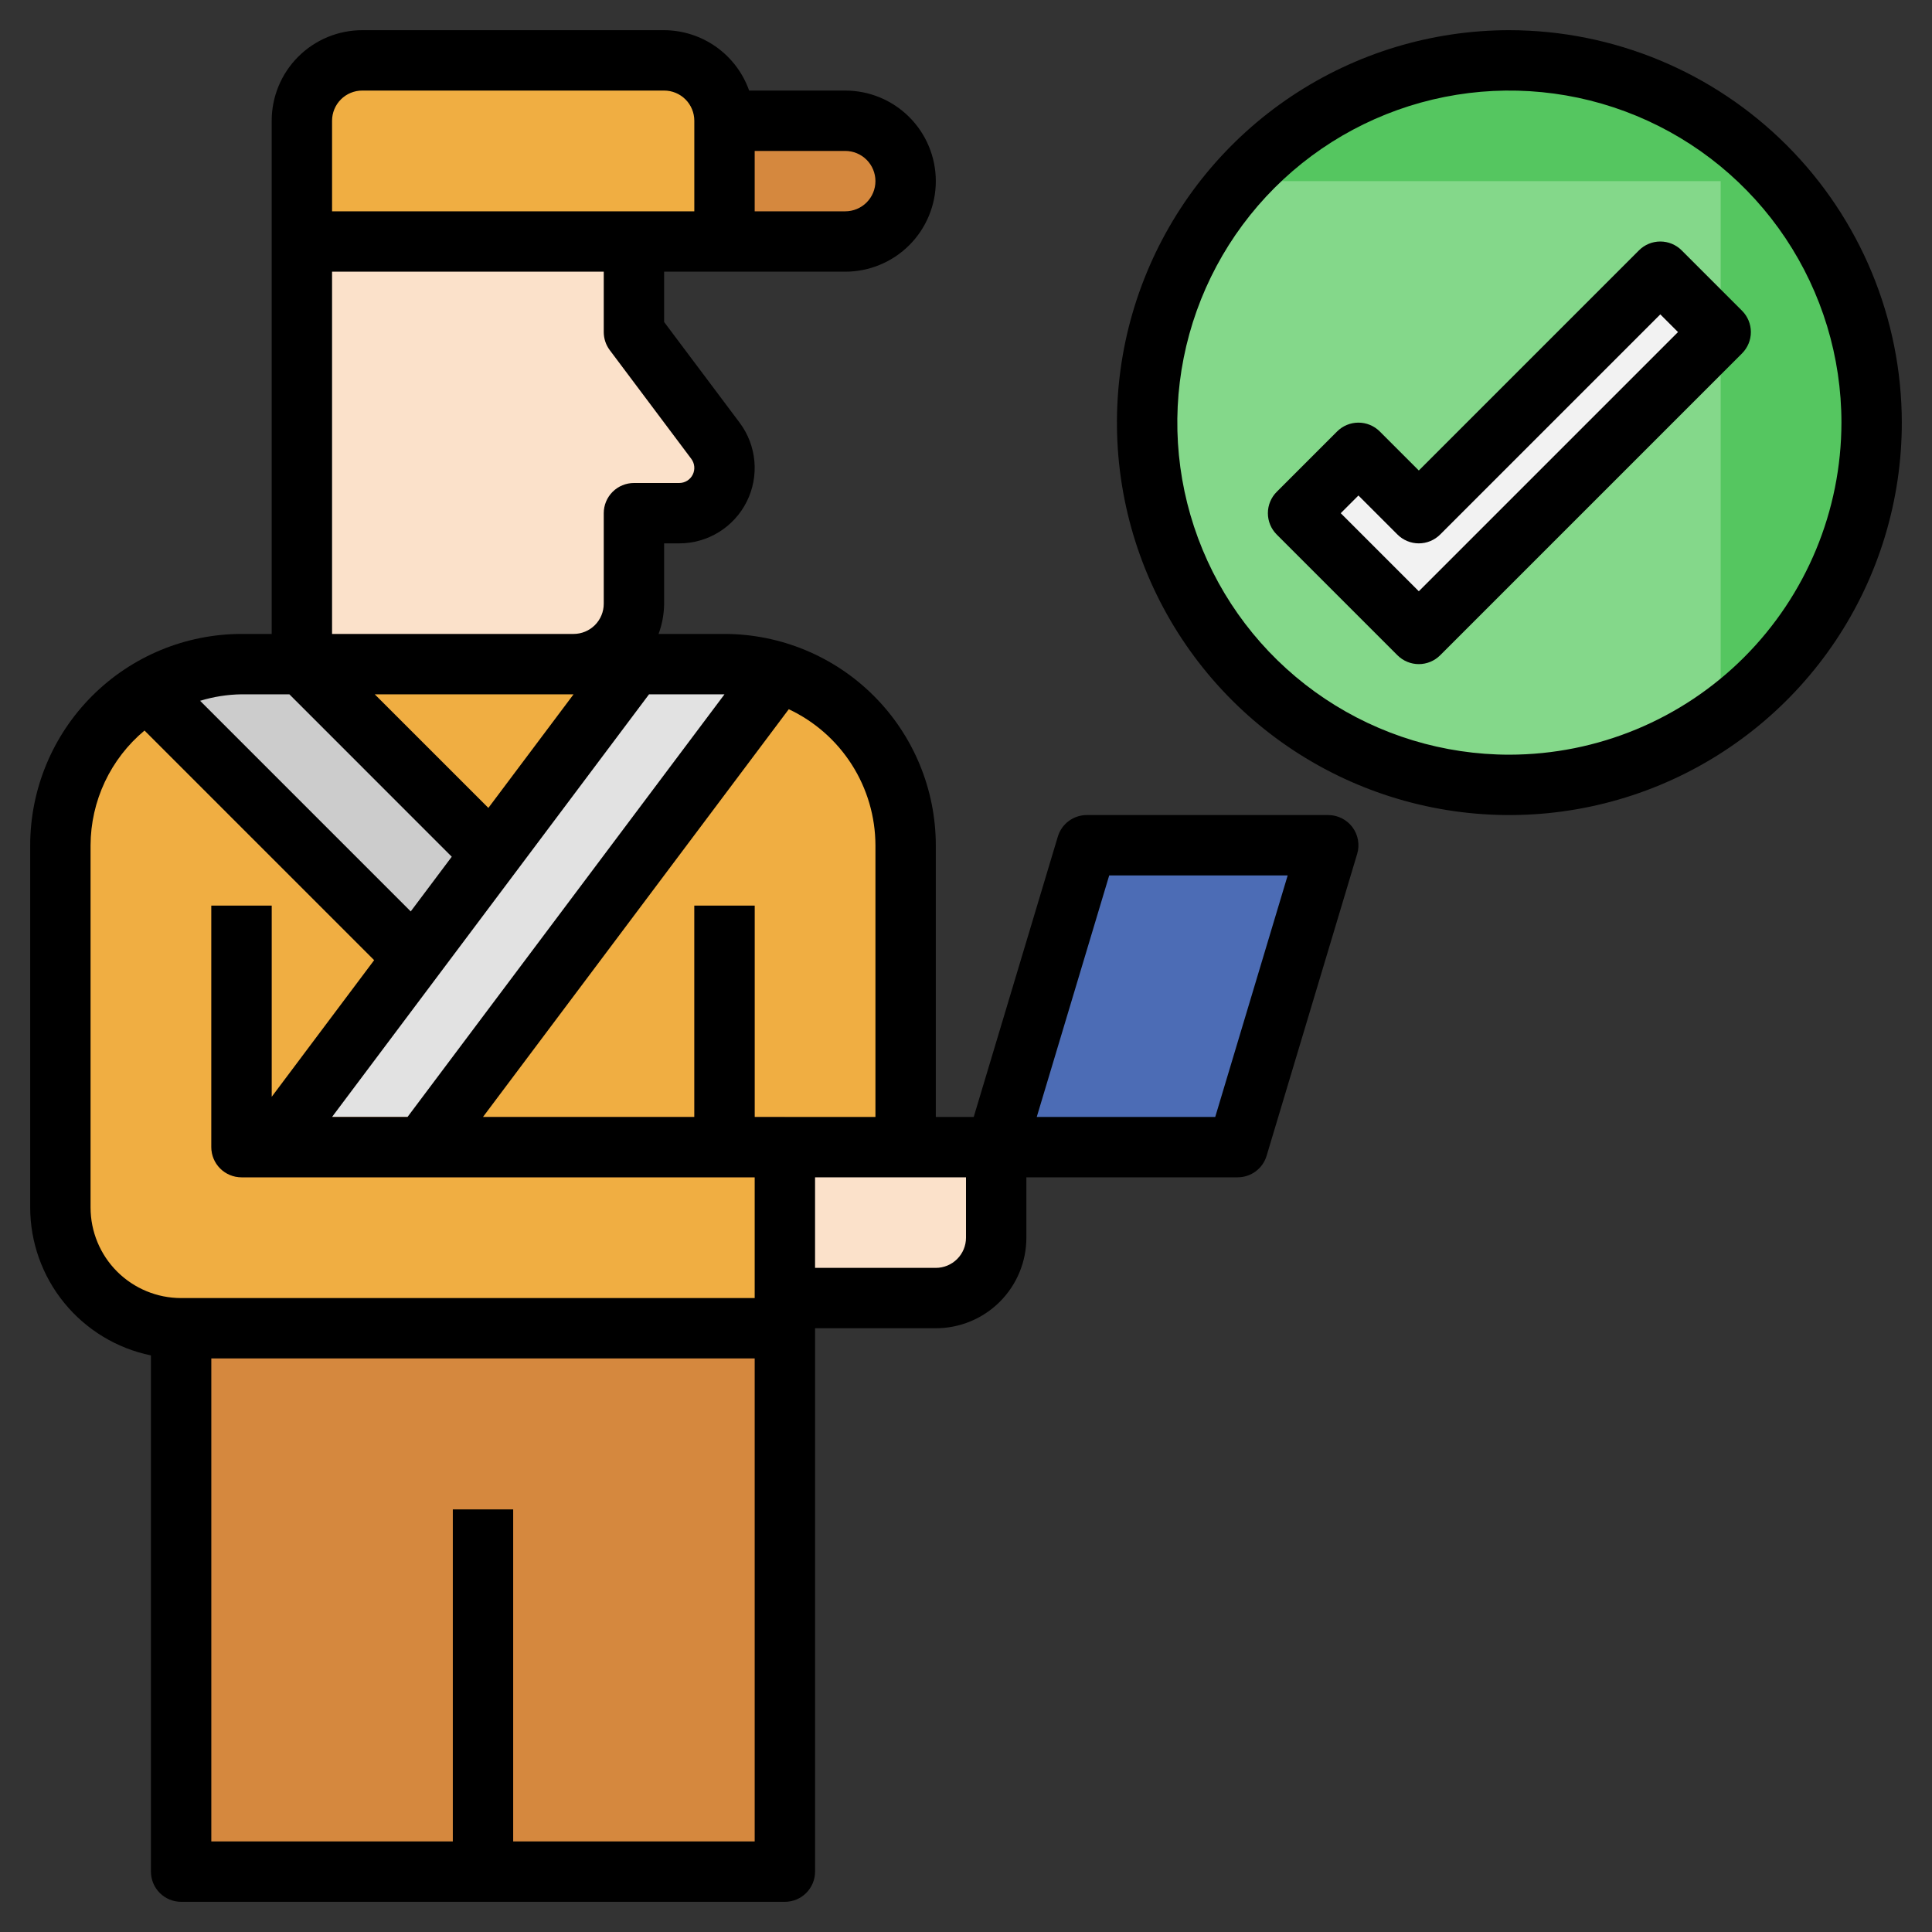 <?xml version="1.0" encoding="UTF-8"?> <svg xmlns="http://www.w3.org/2000/svg" width="512" height="512" viewBox="0 0 512 512" fill="none"><rect x="0" y="0" width="512" height="512" fill="#333333" stroke="none"/><path d="M400 208C453.019 208 496 165.019 496 112C496 58.981 453.019 16 400 16C346.981 16 304 58.981 304 112C304 165.019 346.981 208 400 208Z" fill="#55C660"></path><path d="M304 112C303.98 129.667 308.841 146.996 318.047 162.075C327.254 177.153 340.446 189.396 356.17 197.45C371.894 205.505 389.538 209.059 407.154 207.721C424.77 206.382 441.674 200.202 456 189.864V48H328.592C312.757 65.555 303.995 88.359 304 112Z" fill="#84D88A"></path><path d="M208 304V352H48C39.513 352 31.374 348.629 25.373 342.627C19.371 336.626 16 328.487 16 320V224C16 211.27 21.057 199.061 30.059 190.059C39.061 181.057 51.27 176 64 176H192C204.73 176 216.939 181.057 225.941 190.059C234.943 199.061 240 211.27 240 224V304H208Z" fill="#F0AE42"></path><path d="M130.288 226.288L109.712 253.72L39.008 183.008C46.532 178.411 55.182 175.985 64 176H80L130.288 226.288Z" fill="#CCCCCC"></path><path d="M112 304L206.4 178.192C201.74 176.731 196.884 175.992 192 176H168L72 304H112Z" fill="#E2E2E2"></path><path d="M168 64V88L189.6 116.8C191.158 118.877 192 121.404 192 124C192 127.183 190.736 130.235 188.485 132.485C186.235 134.736 183.183 136 180 136H168V160C168 164.243 166.314 168.313 163.314 171.314C160.313 174.314 156.243 176 152 176H80V64" fill="#FBE1CA"></path><path d="M96 16H176C180.243 16 184.313 17.686 187.314 20.686C190.314 23.687 192 27.756 192 32V64H80V32C80 27.756 81.686 23.687 84.686 20.686C87.687 17.686 91.757 16 96 16Z" fill="#F0AE42"></path><path d="M192 64H224C228.243 64 232.313 62.314 235.314 59.314C238.314 56.313 240 52.243 240 48C240 43.757 238.314 39.687 235.314 36.686C232.313 33.686 228.243 32 224 32H192" fill="#D5883E"></path><path d="M208 304H264V328C264 332.243 262.314 336.313 259.314 339.314C256.313 342.314 252.243 344 248 344H208" fill="#FBE1CA"></path><path d="M208 352V496H48V352" fill="#D5883E"></path><path d="M120 400H136V496H120V400Z" fill="#F0AE42"></path><path d="M200 296V240H184V296H72V240H56V304C56 306.122 56.843 308.157 58.343 309.657C59.843 311.157 61.878 312 64 312H208V296H200Z" fill="#D5883E"></path><path d="M344 136L376 168L456 88L440 72L376 136L360 120L344 136Z" fill="#F2F2F2"></path><path d="M264 304L288 224H352L328 304H264Z" fill="#4C6CB5"></path><path d="M400 8C379.431 8 359.323 14.1 342.221 25.527C325.118 36.955 311.788 53.197 303.917 72.201C296.045 91.204 293.986 112.115 297.998 132.289C302.011 152.463 311.916 170.994 326.461 185.539C341.006 200.084 359.537 209.989 379.711 214.002C399.885 218.015 420.796 215.955 439.799 208.083C458.803 200.212 475.045 186.882 486.473 169.779C497.901 152.677 504 132.569 504 112C503.968 84.427 493.001 57.993 473.504 38.496C454.007 18.999 427.573 8.032 400 8ZM400 200C382.595 200 365.581 194.839 351.11 185.169C336.638 175.5 325.359 161.756 318.699 145.676C312.038 129.596 310.295 111.902 313.691 94.832C317.086 77.762 325.468 62.082 337.775 49.775C350.082 37.468 365.762 29.086 382.832 25.691C399.902 22.295 417.596 24.038 433.676 30.699C449.756 37.359 463.5 48.638 473.169 63.11C482.839 77.581 488 94.595 488 112C487.973 135.331 478.692 157.698 462.195 174.195C445.698 190.692 423.331 199.972 400 200Z" fill="black"></path><path d="M461.656 82.344L445.656 66.344C444.156 64.844 442.122 64.002 440 64.002C437.879 64.002 435.844 64.844 434.344 66.344L376 124.688L365.656 114.344C364.156 112.844 362.122 112.002 360 112.002C357.879 112.002 355.844 112.844 354.344 114.344L338.344 130.344C336.844 131.844 336.002 133.879 336.002 136C336.002 138.121 336.844 140.156 338.344 141.656L370.344 173.656C371.844 175.156 373.879 175.998 376 175.998C378.122 175.998 380.156 175.156 381.656 173.656L461.656 93.656C463.156 92.156 463.999 90.121 463.999 88C463.999 85.879 463.156 83.844 461.656 82.344ZM376 156.688L355.312 136L360 131.312L370.344 141.656C371.844 143.156 373.879 143.998 376 143.998C378.122 143.998 380.156 143.156 381.656 141.656L440 83.312L444.688 88L376 156.688Z" fill="black"></path><path d="M352 216H288C286.279 216 284.604 216.555 283.223 217.582C281.842 218.61 280.83 220.055 280.336 221.704L258.048 296H248V224C247.983 209.153 242.078 194.919 231.579 184.421C221.081 173.922 206.847 168.017 192 168H174.528C175.476 165.438 175.973 162.732 176 160V144H180C183.714 144 187.355 142.966 190.515 141.013C193.674 139.06 196.227 136.266 197.889 132.944C199.55 129.622 200.253 125.903 199.919 122.204C199.586 118.505 198.229 114.971 196 112L176 85.336V72H224C230.365 72 236.47 69.471 240.971 64.971C245.471 60.47 248 54.365 248 48C248 41.635 245.471 35.53 240.971 31.029C236.47 26.529 230.365 24 224 24H198.528C196.879 19.337 193.83 15.297 189.798 12.433C185.765 9.569 180.946 8.021 176 8H96C89.635 8 83.53 10.529 79.029 15.029C74.529 19.53 72 25.635 72 32V168H64C49.153 168.017 34.919 173.922 24.421 184.421C13.922 194.919 8.017 209.153 8 224V320C8.012 329.218 11.201 338.149 17.03 345.29C22.859 352.431 30.971 357.343 40 359.2V496C40 498.122 40.843 500.157 42.343 501.657C43.843 503.157 45.878 504 48 504H208C210.122 504 212.157 503.157 213.657 501.657C215.157 500.157 216 498.122 216 496V352H248C254.365 352 260.47 349.471 264.971 344.971C269.471 340.47 272 334.365 272 328V312H328C329.721 312 331.396 311.445 332.777 310.418C334.158 309.39 335.17 307.945 335.664 306.296L359.664 226.296C360.022 225.102 360.096 223.84 359.879 222.612C359.663 221.384 359.162 220.223 358.418 219.223C357.673 218.223 356.705 217.411 355.591 216.851C354.477 216.291 353.247 216 352 216ZM232 48C232 50.122 231.157 52.157 229.657 53.657C228.157 55.157 226.122 56 224 56H200V40H224C226.122 40 228.157 40.843 229.657 42.343C231.157 43.843 232 45.878 232 48ZM232 224V296H200V240H184V296H128L209.032 187.952C215.882 191.168 221.677 196.264 225.743 202.645C229.81 209.027 231.979 216.433 232 224ZM192 184L108 296H88L172 184H192ZM152 184L129.424 214.104L99.312 184H152ZM88 32C88 29.878 88.843 27.843 90.343 26.343C91.843 24.843 93.878 24 96 24H176C178.122 24 180.157 24.843 181.657 26.343C183.157 27.843 184 29.878 184 32V56H88V32ZM88 72H160V88C160 89.731 160.561 91.415 161.6 92.8L183.2 121.6C183.646 122.194 183.917 122.901 183.984 123.641C184.051 124.381 183.91 125.124 183.578 125.789C183.246 126.453 182.735 127.012 182.103 127.403C181.471 127.793 180.743 128 180 128H168C165.878 128 163.843 128.843 162.343 130.343C160.843 131.843 160 133.878 160 136V160C160 162.122 159.157 164.157 157.657 165.657C156.157 167.157 154.122 168 152 168H88V72ZM76.688 184L119.72 227.04L108.848 241.536L53.032 185.72C56.589 184.633 60.281 184.054 64 184H76.688ZM24 320V224C24.02 218.197 25.311 212.468 27.78 207.216C30.25 201.965 33.839 197.317 38.296 193.6L99.152 254.456L72 290.664V240H56V304C56 306.122 56.843 308.157 58.343 309.657C59.843 311.157 61.878 312 64 312H200V344H48C41.635 344 35.53 341.471 31.029 336.971C26.529 332.47 24 326.365 24 320ZM136 488V400H120V488H56V360H200V488H136ZM256 328C256 330.122 255.157 332.157 253.657 333.657C252.157 335.157 250.122 336 248 336H216V312H256V328ZM322.048 296H274.752L293.952 232H341.248L322.048 296Z" fill="black"></path></svg> 